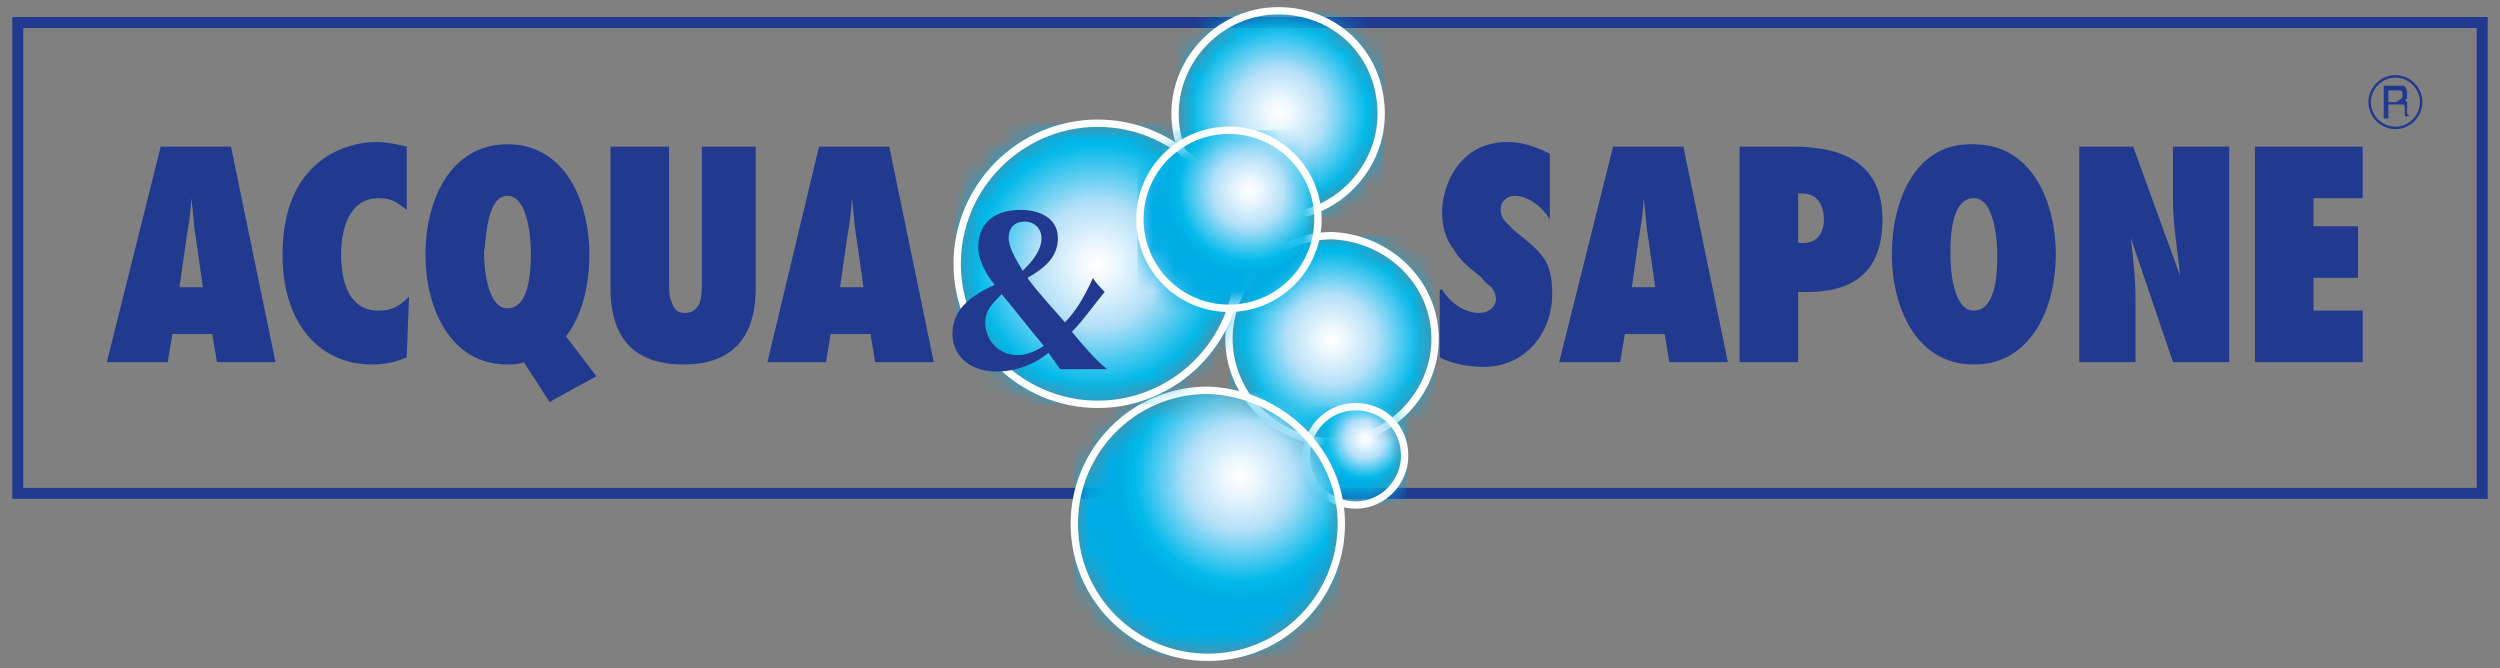 <svg width="116" height="31" viewBox="0 0 116 31" fill="none" xmlns="http://www.w3.org/2000/svg">
<rect x="0" y="0" width="116" height="31" fill="#808080" stroke="none"/>
<path d="M115.174 1.044H0.826V22.892H115.174V1.044Z" stroke="#213A8F" stroke-width="0.51"/>
<mask id="mask0_1970_19724" style="mask-type:luminance" maskUnits="userSpaceOnUse" x="57" y="10" width="10" height="11">
<path d="M57.023 15.717C57.023 18.325 59.197 20.499 61.806 20.499C64.415 20.499 66.589 18.325 66.589 15.717C66.589 13.108 64.415 10.934 61.806 10.934C59.197 10.934 57.023 13.108 57.023 15.717Z" fill="white"/>
</mask>
<g mask="url(#mask0_1970_19724)">
<path d="M66.589 10.934H57.023V20.499H66.589V10.934Z" fill="url(#paint0_radial_1970_19724)"/>
</g>
<path d="M66.588 15.717C66.588 18.326 64.414 20.5 61.805 20.5C59.196 20.5 57.023 18.326 57.023 15.717C57.023 13.108 59.196 10.935 61.805 10.935C64.414 11.043 66.588 13.108 66.588 15.717Z" stroke="white" stroke-width="0.34"/>
<mask id="mask1_1970_19724" style="mask-type:luminance" maskUnits="userSpaceOnUse" x="60" y="18" width="6" height="6">
<path d="M60.718 21.152C60.718 22.456 61.696 23.434 63 23.434C64.196 23.434 65.283 22.456 65.283 21.152C65.283 19.956 64.305 18.869 63 18.869C61.696 18.869 60.718 19.847 60.718 21.152Z" fill="white"/>
</mask>
<g mask="url(#mask1_1970_19724)">
<path d="M65.283 18.869H60.718V23.434H65.283V18.869Z" fill="url(#paint1_radial_1970_19724)"/>
</g>
<path d="M65.176 21.152C65.176 22.347 64.197 23.434 62.893 23.434C61.697 23.434 60.61 22.456 60.61 21.152C60.61 19.956 61.589 18.869 62.893 18.869C64.197 18.869 65.176 19.847 65.176 21.152Z" stroke="white" stroke-width="0.34"/>
<mask id="mask2_1970_19724" style="mask-type:luminance" maskUnits="userSpaceOnUse" x="54" y="0" width="11" height="11">
<path d="M54.628 5.283C54.628 7.891 56.802 10.065 59.411 10.065C62.019 10.065 64.193 7.891 64.193 5.283C64.193 2.674 62.019 0.5 59.411 0.5C56.693 0.5 54.628 2.565 54.628 5.283Z" fill="white"/>
</mask>
<g mask="url(#mask2_1970_19724)">
<path d="M64.193 0.5H54.628V10.065H64.193V0.5Z" fill="url(#paint2_radial_1970_19724)"/>
</g>
<path d="M64.087 5.283C64.087 7.891 61.913 10.065 59.304 10.065C56.695 10.065 54.522 7.891 54.522 5.283C54.522 2.674 56.695 0.5 59.304 0.5C62.022 0.5 64.087 2.565 64.087 5.283Z" stroke="white" stroke-width="0.34"/>
<mask id="mask3_1970_19724" style="mask-type:luminance" maskUnits="userSpaceOnUse" x="49" y="18" width="14" height="13">
<path d="M49.846 24.304C49.846 27.674 52.563 30.5 56.041 30.5C59.411 30.5 62.237 27.782 62.237 24.304C62.237 20.934 59.52 18.108 56.041 18.108C52.672 18.217 49.846 20.934 49.846 24.304Z" fill="white"/>
</mask>
<g mask="url(#mask3_1970_19724)">
<path d="M62.128 18.218H49.846V30.5H62.128V18.218Z" fill="url(#paint3_radial_1970_19724)"/>
</g>
<path d="M62.238 24.304C62.238 27.674 59.521 30.5 56.042 30.5C52.673 30.5 49.847 27.782 49.847 24.304C49.847 20.934 52.564 18.108 56.042 18.108C59.412 18.217 62.238 20.934 62.238 24.304Z" stroke="white" stroke-width="0.34"/>
<mask id="mask4_1970_19724" style="mask-type:luminance" maskUnits="userSpaceOnUse" x="44" y="5" width="14" height="14">
<path d="M44.303 12.239C44.303 15.826 47.237 18.761 50.825 18.761C54.411 18.761 57.346 15.826 57.346 12.239C57.346 8.652 54.411 5.717 50.825 5.717C47.237 5.717 44.303 8.652 44.303 12.239Z" fill="white"/>
</mask>
<g mask="url(#mask4_1970_19724)">
<path d="M57.346 5.717H44.303V18.761H57.346V5.717Z" fill="url(#paint4_radial_1970_19724)"/>
</g>
<path d="M57.457 12.239C57.457 15.826 54.522 18.761 50.935 18.761C47.348 18.761 44.413 15.826 44.413 12.239C44.413 8.652 47.348 5.717 50.935 5.717C54.522 5.717 57.457 8.652 57.457 12.239Z" stroke="white" stroke-width="0.34"/>
<mask id="mask5_1970_19724" style="mask-type:luminance" maskUnits="userSpaceOnUse" x="52" y="5" width="10" height="10">
<path d="M52.777 10.174C52.777 12.457 54.625 14.305 56.908 14.305C59.19 14.305 61.038 12.457 61.038 10.174C61.038 7.892 59.19 5.935 56.908 5.935C54.734 6.044 52.777 7.892 52.777 10.174Z" fill="white"/>
</mask>
<g mask="url(#mask5_1970_19724)">
<path d="M61.147 6.044H52.777V14.414H61.147V6.044Z" fill="url(#paint5_radial_1970_19724)"/>
</g>
<path d="M61.153 10.174C61.153 12.457 59.305 14.305 57.022 14.305C54.739 14.305 52.892 12.457 52.892 10.174C52.892 7.892 54.739 6.044 57.022 6.044C59.305 6.044 61.153 7.892 61.153 10.174Z" stroke="white" stroke-width="0.34"/>
<path d="M12.783 16.804L10.718 6.804H7.457L4.957 16.804H7.783L8.001 15.499H9.848L10.066 16.804H12.783ZM8.327 13.325L8.653 11.043C8.761 10.391 8.87 9.739 8.87 9.195C8.979 9.847 8.979 10.499 9.088 11.043L9.414 13.325H8.327Z" fill="#213A8F"/>
<path d="M18.871 9.739C18.436 9.413 18.219 9.196 17.567 9.196C16.154 9.196 15.828 10.717 15.828 11.804C15.828 13 16.154 14.413 17.567 14.413C18.219 14.413 18.545 14.196 18.98 13.761L18.871 16.587C18.328 16.804 17.893 16.913 17.241 16.913C15.067 16.913 13.11 15.283 13.11 11.804C13.11 7.348 16.154 6.587 17.458 6.587C17.893 6.587 18.436 6.696 18.871 6.804V9.739Z" fill="#213A8F"/>
<path d="M27.674 17.456L26.261 15.608C27.022 14.63 27.348 13.217 27.348 11.804C27.348 9.412 26.261 6.695 23.544 6.695C20.826 6.695 19.739 9.412 19.739 11.804C19.739 14.195 20.826 16.912 23.544 16.912C23.761 16.912 24.087 16.912 24.305 16.804L25.5 18.651L27.674 17.456ZM23.544 9.086C24.522 9.086 24.631 11.151 24.631 11.695C24.631 12.347 24.631 14.304 23.544 14.304C22.565 14.304 22.457 12.238 22.457 11.695C22.565 11.151 22.565 9.086 23.544 9.086Z" fill="#213A8F"/>
<path d="M35.065 6.804V13.325C35.065 14.521 34.848 16.913 31.696 16.913C28.544 16.913 28.326 14.521 28.326 13.325V6.804H31.044V13.108C31.044 13.325 31.044 13.76 31.152 13.978C31.261 14.304 31.37 14.521 31.805 14.521C32.13 14.521 32.348 14.304 32.457 14.086C32.565 13.76 32.565 13.434 32.565 13.217V6.804H35.065Z" fill="#213A8F"/>
<path d="M43.327 16.804L41.262 6.804H38.001L35.609 16.804H38.327L38.544 15.499H40.392L40.609 16.804H43.327ZM38.979 13.325L39.305 11.043C39.414 10.391 39.522 9.739 39.522 9.195C39.631 9.847 39.631 10.499 39.74 11.043L40.066 13.325H38.979Z" fill="#213A8F"/>
<path d="M66.913 13.435C67.24 13.978 67.892 14.522 68.653 14.522C68.979 14.522 69.413 14.304 69.413 13.87C69.413 13.652 69.305 13.435 69.196 13.326C69.087 13.217 68.87 13.109 68.761 12.891C68.218 12.457 67.783 12.13 67.457 11.587C67.131 11.152 66.913 10.609 66.913 9.848C66.913 8.652 67.674 6.587 69.957 6.587C70.609 6.587 71.261 6.804 71.913 7.13V10.174C71.587 9.63 70.935 9.087 70.283 9.087C69.957 9.087 69.631 9.304 69.631 9.739C69.631 9.957 69.74 10.174 69.848 10.283C69.957 10.391 70.174 10.609 70.283 10.717C70.826 11.152 71.261 11.478 71.587 11.913C71.913 12.348 72.022 12.891 72.022 13.652C72.022 15.5 70.718 17.022 68.87 17.022C68.218 17.022 67.457 16.913 66.805 16.587V13.435H66.913Z" fill="#213A8F"/>
<path d="M80.174 16.804L78.109 6.804H74.848L72.348 16.804H75.174L75.391 15.499H77.239L77.456 16.804H80.174ZM75.717 13.325L76.043 11.043C76.152 10.391 76.261 9.739 76.261 9.195C76.369 9.847 76.369 10.499 76.478 11.043L76.804 13.325H75.717Z" fill="#213A8F"/>
<path d="M83.434 16.804V13.543C85.826 13.652 87.347 12.782 87.347 10.173C87.347 7.565 85.499 6.804 83.217 6.804H80.717V16.804H83.434ZM84.63 10.173C84.63 10.934 84.195 11.369 83.434 11.26V8.978H83.652C84.304 8.978 84.63 9.521 84.63 10.173Z" fill="#213A8F"/>
<path d="M87.782 11.804C87.782 14.195 88.869 16.913 91.587 16.913C94.304 16.913 95.391 14.195 95.391 11.804C95.391 9.412 94.304 6.695 91.587 6.695C88.869 6.586 87.782 9.304 87.782 11.804ZM90.5 11.804C90.5 11.152 90.5 9.195 91.587 9.195C92.565 9.195 92.674 11.26 92.674 11.804C92.674 12.456 92.674 14.412 91.587 14.412C90.608 14.412 90.5 12.456 90.5 11.804Z" fill="#213A8F"/>
<path d="M96.37 6.804H98.979L101.153 12.782C101.044 11.586 100.827 10.499 100.827 9.304V6.804H103.435V16.804H100.827L98.87 11.043C98.979 12.021 99.088 12.891 99.088 13.869V16.804H96.479V6.804H96.37Z" fill="#213A8F"/>
<path d="M104.63 6.805H109.63V9.196H107.347V10.5H109.413V12.892H107.347V14.413H109.63V16.805H104.63V6.805Z" fill="#213A8F"/>
<path d="M45.715 14.957C45.715 14.413 46.041 14.087 46.476 13.652C47.128 14.413 47.78 15.283 48.432 16.044C48.106 16.261 47.672 16.478 47.237 16.478C46.259 16.478 45.715 15.718 45.715 14.957ZM49.193 17.131C49.52 17.131 49.737 17.131 50.063 17.131C50.498 17.131 50.824 17.131 51.367 17.131C50.824 16.696 50.172 15.935 49.737 15.392C50.28 14.848 50.715 14.196 51.259 13.544C51.041 13.326 50.824 13.109 50.715 12.892C50.28 13.87 49.846 14.522 49.411 14.957C48.867 14.305 48.215 13.652 47.672 12.892C48.65 12.348 49.085 11.805 49.085 11.044C49.085 10.174 48.324 9.739 47.346 9.739C46.367 9.739 45.389 10.174 45.389 11.478C45.389 12.022 45.715 12.674 46.15 13.217C44.954 13.761 44.193 14.413 44.193 15.5C44.193 16.37 44.846 17.239 46.259 17.239C47.128 17.239 47.998 16.913 48.65 16.37L49.193 17.131ZM46.802 11.044C46.802 10.5 47.128 10.283 47.563 10.283C47.998 10.283 48.324 10.609 48.324 11.044C48.324 11.696 47.78 12.239 47.454 12.565C47.128 12.022 46.802 11.478 46.802 11.044Z" fill="#213A8F"/>
<path d="M110.604 5.5H110.822V4.848H111.257C111.365 4.848 111.365 4.848 111.474 4.848C111.583 4.848 111.583 4.957 111.583 5.065V5.283C111.583 5.392 111.583 5.392 111.583 5.392H111.8C111.8 5.392 111.8 5.392 111.691 5.283V5.174V4.957C111.691 4.848 111.691 4.848 111.691 4.739L111.583 4.631C111.691 4.631 111.691 4.522 111.691 4.522C111.691 4.413 111.691 4.413 111.691 4.305C111.691 4.087 111.583 3.979 111.474 3.979C111.365 3.979 111.365 3.979 111.257 3.979H110.604V5.5ZM110.822 4.739V4.196H111.257C111.365 4.196 111.365 4.196 111.365 4.196C111.474 4.196 111.474 4.305 111.474 4.413C111.474 4.522 111.474 4.522 111.365 4.631C111.257 4.631 111.257 4.739 111.148 4.739H110.822Z" fill="#213A8F"/>
<path d="M112.343 4.739C112.343 5.391 111.8 5.935 111.148 5.935C110.496 5.935 109.952 5.391 109.952 4.739C109.952 4.087 110.496 3.543 111.148 3.543C111.8 3.543 112.343 4.087 112.343 4.739Z" stroke="#213A8F" stroke-width="0.116"/>
<defs>
<radialGradient id="paint0_radial_1970_19724" cx="0" cy="0" r="1" gradientUnits="userSpaceOnUse" gradientTransform="translate(61.801 15.771) scale(4.785 4.785)">
<stop stop-color="white"/>
<stop offset="0.006" stop-color="white"/>
<stop offset="0.144" stop-color="#ECF7FE"/>
<stop offset="0.436" stop-color="#B4E0F8"/>
<stop offset="0.854" stop-color="#00B9EA"/>
<stop offset="1" stop-color="#00ACE5"/>
</radialGradient>
<radialGradient id="paint1_radial_1970_19724" cx="0" cy="0" r="1" gradientUnits="userSpaceOnUse" gradientTransform="translate(63.345 20.352) scale(2.12 2.122)">
<stop stop-color="white"/>
<stop offset="0.006" stop-color="white"/>
<stop offset="0.144" stop-color="#ECF7FE"/>
<stop offset="0.436" stop-color="#B4E0F8"/>
<stop offset="0.854" stop-color="#00B9EA"/>
<stop offset="1" stop-color="#00ACE5"/>
</radialGradient>
<radialGradient id="paint2_radial_1970_19724" cx="0" cy="0" r="1" gradientUnits="userSpaceOnUse" gradientTransform="translate(59.361 5.246) scale(4.785)">
<stop stop-color="white"/>
<stop offset="0.006" stop-color="white"/>
<stop offset="0.144" stop-color="#ECF7FE"/>
<stop offset="0.436" stop-color="#B4E0F8"/>
<stop offset="0.854" stop-color="#00B9EA"/>
<stop offset="1" stop-color="#00ACE5"/>
</radialGradient>
<radialGradient id="paint3_radial_1970_19724" cx="0" cy="0" r="1" gradientUnits="userSpaceOnUse" gradientTransform="translate(57.55 22.12) scale(5.729)">
<stop stop-color="white"/>
<stop offset="0.006" stop-color="white"/>
<stop offset="0.144" stop-color="#ECF7FE"/>
<stop offset="0.436" stop-color="#B4E0F8"/>
<stop offset="0.854" stop-color="#00B9EA"/>
<stop offset="1" stop-color="#00ACE5"/>
</radialGradient>
<radialGradient id="paint4_radial_1970_19724" cx="0" cy="0" r="1" gradientUnits="userSpaceOnUse" gradientTransform="translate(50.902 12.283) scale(6.547 6.549)">
<stop stop-color="white"/>
<stop offset="0.006" stop-color="white"/>
<stop offset="0.144" stop-color="#ECF7FE"/>
<stop offset="0.436" stop-color="#B4E0F8"/>
<stop offset="0.854" stop-color="#00B9EA"/>
<stop offset="1" stop-color="#00ACE5"/>
</radialGradient>
<radialGradient id="paint5_radial_1970_19724" cx="0" cy="0" r="1" gradientUnits="userSpaceOnUse" gradientTransform="translate(57.966 8.854) scale(3.845 3.846)">
<stop stop-color="white"/>
<stop offset="0.006" stop-color="white"/>
<stop offset="0.144" stop-color="#ECF7FE"/>
<stop offset="0.436" stop-color="#B4E0F8"/>
<stop offset="0.854" stop-color="#00B9EA"/>
<stop offset="1" stop-color="#00ACE5"/>
</radialGradient>
</defs>
</svg>
